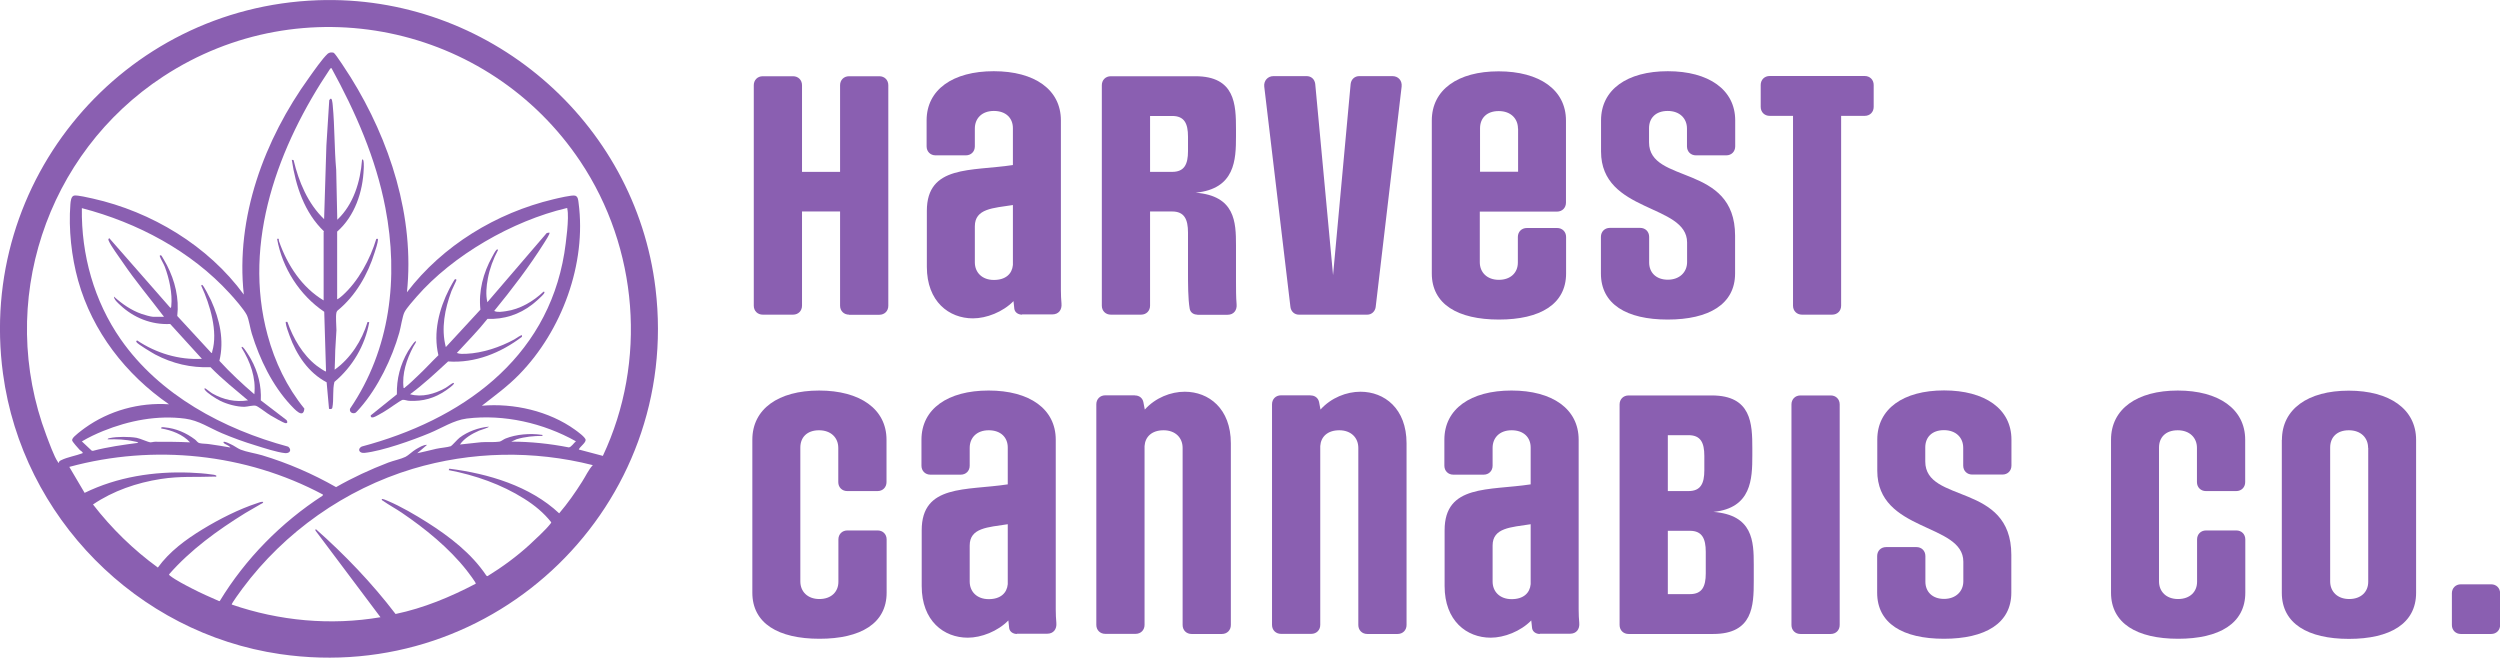 <?xml version="1.0" encoding="UTF-8"?>
<svg id="Layer_2" data-name="Layer 2" xmlns="http://www.w3.org/2000/svg" xmlns:xlink="http://www.w3.org/1999/xlink" viewBox="0 0 208.88 54.95">
  <defs>
    <style>
      .cls-1 {
        fill: url(#radial-gradient-10);
      }

      .cls-2 {
        fill: url(#radial-gradient-9);
      }

      .cls-3 {
        fill: url(#radial-gradient-14);
      }

      .cls-4 {
        fill: url(#radial-gradient-16);
      }

      .cls-5 {
        fill: url(#radial-gradient-18);
      }

      .cls-6 {
        fill: #8a5fb1;
      }

      .cls-7 {
        fill: url(#radial-gradient-5);
      }

      .cls-8 {
        fill: url(#radial-gradient);
      }

      .cls-9 {
        fill: url(#radial-gradient-3);
      }

      .cls-10 {
        fill: url(#radial-gradient-11);
      }

      .cls-11 {
        fill: url(#radial-gradient-8);
      }

      .cls-12 {
        fill: url(#radial-gradient-2);
      }

      .cls-13 {
        fill: url(#radial-gradient-4);
      }

      .cls-14 {
        fill: url(#radial-gradient-12);
      }

      .cls-15 {
        fill: url(#radial-gradient-15);
      }

      .cls-16 {
        fill: url(#radial-gradient-6);
      }

      .cls-17 {
        fill: url(#radial-gradient-7);
      }

      .cls-18 {
        fill: url(#radial-gradient-17);
      }

      .cls-19 {
        fill: url(#radial-gradient-13);
      }
    </style>
    <radialGradient id="radial-gradient" cx="68.6" cy="16.33" fx="68.6" fy="16.33" r="8.08" gradientUnits="userSpaceOnUse">
      <stop offset=".51" stop-color="#8a5fb1"/>
      <stop offset="1" stop-color="#8a5fb1"/>
    </radialGradient>
    <radialGradient id="radial-gradient-2" cx="83.07" cy="16.28" fx="83.07" fy="16.28" r="8.32" xlink:href="#radial-gradient"/>
    <radialGradient id="radial-gradient-3" cx="97.7" fx="97.7" r="8.09" xlink:href="#radial-gradient"/>
    <radialGradient id="radial-gradient-4" cx="111.37" fx="111.37" r="8.13" xlink:href="#radial-gradient"/>
    <radialGradient id="radial-gradient-5" cx="125.24" fx="125.24" r="8.34" xlink:href="#radial-gradient"/>
    <radialGradient id="radial-gradient-6" cx="139.37" fx="139.37" r="8.34" xlink:href="#radial-gradient"/>
    <radialGradient id="radial-gradient-7" cx="151.83" fx="151.83" r="7.79" xlink:href="#radial-gradient"/>
    <radialGradient id="radial-gradient-8" cx="68.46" cy="43" fx="68.46" fy="43" r="8.34" xlink:href="#radial-gradient"/>
    <radialGradient id="radial-gradient-9" cx="82.63" cy="42.96" fx="82.63" fy="42.96" r="8.32" xlink:href="#radial-gradient"/>
    <radialGradient id="radial-gradient-10" cx="97.24" cy="42.85" fx="97.24" fy="42.85" r="8.18" xlink:href="#radial-gradient"/>
    <radialGradient id="radial-gradient-11" cx="111.91" cy="42.85" fx="111.91" fy="42.85" r="8.18" xlink:href="#radial-gradient"/>
    <radialGradient id="radial-gradient-12" cx="126.33" cy="42.96" fx="126.33" fy="42.96" r="8.32" xlink:href="#radial-gradient"/>
    <radialGradient id="radial-gradient-13" cx="140.93" cy="43" fx="140.93" fy="43" r="8.08" xlink:href="#radial-gradient"/>
    <radialGradient id="radial-gradient-14" cx="151.7" cy="43" fx="151.7" fy="43" r="7.19" xlink:href="#radial-gradient"/>
    <radialGradient id="radial-gradient-15" cx="162.44" cy="43" fx="162.44" fy="43" r="8.34" xlink:href="#radial-gradient"/>
    <radialGradient id="radial-gradient-16" cx="181.98" cy="43" fx="181.98" fy="43" r="8.34" xlink:href="#radial-gradient"/>
    <radialGradient id="radial-gradient-17" cx="196.27" cy="43" fx="196.27" fy="43" r="8.34" xlink:href="#radial-gradient"/>
    <radialGradient id="radial-gradient-18" cx="206.87" cy="50.9" fx="206.87" fy="50.9" r="2.04" xlink:href="#radial-gradient"/>
  </defs>
  <g id="Layer_4" data-name="Layer 4">
    <g>
      <g>
        <path class="cls-6" d="M26.54.02c14.17-.51,26.54,10.04,28.23,24.09,2.17,18.08-13.35,33.17-31.37,30.54C11.43,52.9,1.87,43.21.25,31.22-1.93,15.05,10.26.61,26.54.02ZM48.37,37.56l2,.53c3.72-7.9,2.95-17.37-1.88-24.6C40.81,2,25.27-1.23,13.64,6.39,3.82,12.82-.3,25.3,3.87,36.37c.21.55.65,1.78.96,2.22.02.03.06.1.09.08,0-.13.09-.17.19-.22.52-.26,1.23-.37,1.78-.58.11-.07-.18-.22-.24-.29-.12-.13-.6-.66-.62-.78,0-.06,0-.09.03-.14.09-.21.81-.74,1.03-.9,2.02-1.45,4.54-2.15,7.03-1.98-3.6-2.48-6.4-6.08-7.59-10.33-.56-2-.81-4.31-.65-6.38.02-.23.05-.68.32-.73s1.22.18,1.55.25c4.91,1.1,9.64,3.94,12.62,8.02-.7-6.46,1.72-12.95,5.45-18.12.38-.53,1.11-1.59,1.56-2,.12-.11.35-.14.5-.08s1.25,1.78,1.42,2.05c3.28,5.27,5.36,11.68,4.7,17.96,2.99-3.91,7.46-6.63,12.24-7.77.34-.08,1.57-.38,1.82-.3.24.08.25.37.28.59.68,5.11-1.41,10.71-4.95,14.34-.95.98-2.06,1.79-3.13,2.62,2.66-.23,5.61.44,7.79,2.01.19.14.88.63.88.85,0,.25-.47.56-.57.79ZM27.7,5.69l-.1.03c-4.33,6.43-7.37,14.48-5.24,22.29.6,2.22,1.61,4.34,3.07,6.13-.08.92-.86,0-1.15-.3-1.53-1.65-2.58-3.82-3.24-5.96-.14-.44-.24-1.19-.42-1.56-.23-.46-1.05-1.4-1.42-1.8-3.24-3.55-7.72-5.92-12.36-7.13-.06,3.89,1.02,7.76,3.24,10.95,3.25,4.67,8.59,7.52,14,8.98.31.25.16.57-.25.54-.66-.06-1.82-.44-2.49-.65-.93-.28-1.89-.63-2.79-1.01-1.04-.44-1.94-1.07-3.07-1.22-2.32-.31-4.71.16-6.86,1.03-.61.25-1.21.53-1.78.87l.82.77.1.02c1.24-.33,2.52-.5,3.79-.67-.04-.08-.25-.1-.34-.12-.74-.17-1.46-.19-2.22-.17.02-.09.13-.1.2-.11.59-.13,1.63-.12,2.22-.02.32.06.97.37,1.17.38.12,0,.24-.05.38-.05.97,0,1.95,0,2.92.05-.6-.66-1.55-1.02-2.41-1.16-.04-.16.21-.1.31-.09.92.08,1.78.46,2.51,1.01.15.11.2.27.41.31.22.05.55.04.79.08.59.08,1.18.18,1.76.28-.11-.18-.44-.25-.55-.38-.05-.06-.04-.11.05-.1.12.01.4.14.52.2.28.12.59.36.84.46.48.19,1.25.31,1.79.47,2.16.65,4.23,1.55,6.18,2.66,1.4-.8,2.85-1.47,4.36-2.05.42-.16,1.08-.3,1.44-.48.23-.11.59-.47.87-.63s.63-.39.93-.37l-.82.7c.53-.11,1.05-.25,1.58-.37.35-.08.93-.12,1.23-.22.08-.03.56-.58.73-.71.67-.51,1.6-.85,2.43-.92.08.06-.74.3-.8.33-.58.25-1.25.64-1.6,1.16.59-.05,1.17-.14,1.76-.19.46-.04,1.12.02,1.54-.05.14-.02.35-.2.51-.26.9-.36,2.06-.45,3.01-.31.08.01.08-.03.07.09-.72,0-1.46.07-2.16.28l-.44.2c1.61,0,3.22.17,4.8.48.2,0,.44-.39.6-.51-2.72-1.52-6-2.28-9.12-1.9-1.1.14-2.09.8-3.11,1.22-1.42.59-3.94,1.49-5.43,1.65-.46.05-.62-.33-.24-.53,8.25-2.2,15.47-7.23,16.93-16.16.13-.82.42-2.97.25-3.69-.01-.06.03-.09-.07-.07-4.5,1.06-9.5,3.93-12.53,7.41-.27.31-.82.93-1,1.27s-.31,1.28-.44,1.73c-.61,2.15-1.79,4.59-3.26,6.27-.06.07-.35.4-.4.42-.26.12-.54-.07-.45-.35,3.37-4.95,4.07-10.95,2.95-16.77-.79-4.14-2.5-8.02-4.51-11.69ZM26.98,41.32c-6.45-3.44-14.13-4.23-21.19-2.31l1.28,2.17c2.72-1.33,5.79-1.81,8.82-1.69.55.02,1.24.07,1.77.15.13.02.32.02.42.11.02.12-.09.07-.17.07-1.57.06-2.86-.05-4.47.2-2.01.31-3.99.99-5.67,2.13,1.55,2,3.37,3.78,5.42,5.27.97-1.34,2.33-2.34,3.74-3.2s3.06-1.69,4.56-2.18c.16-.05.32-.13.49-.11.03.11-.1.13-.18.18-.43.26-.88.5-1.31.76-2.31,1.43-4.56,3.06-6.36,5.11-.01.07.05.1.1.14.45.35,1.3.79,1.83,1.06.73.38,1.49.71,2.24,1.04h.06c2.15-3.54,5.13-6.56,8.6-8.81l.03-.1ZM49.52,38.86c-4.94-1.25-10.15-1.15-15.03.31-5.65,1.7-10.71,5.27-14.23,10-.1.13-.94,1.28-.9,1.34,3.97,1.37,8.27,1.77,12.43,1.06l-5.44-7.25.03-.12c2.43,2.15,4.7,4.52,6.67,7.1,2.35-.49,4.58-1.42,6.7-2.53.05-.07-.67-1-.77-1.13-1.47-1.86-3.45-3.47-5.41-4.8-.5-.34-1.08-.65-1.56-.99-.06-.04-.13-.05-.11-.15.06-.05.42.12.5.15,1.09.46,2.3,1.17,3.3,1.8,1.87,1.19,3.7,2.59,4.94,4.45l.09.04c1.25-.77,2.45-1.65,3.53-2.64.46-.43,1.32-1.22,1.69-1.69.04-.05.09-.1.11-.17-.63-.8-1.4-1.43-2.26-1.97-1.9-1.2-4.1-1.97-6.31-2.39l.05-.12c3.26.41,6.75,1.45,9.18,3.73.71-.83,1.34-1.73,1.92-2.65.3-.46.52-.98.9-1.39Z"/>
        <path class="cls-6" d="M27.08,19.34c-1.64-1.56-2.38-3.8-2.7-5.99l.15.03c.43,1.8,1.19,3.63,2.55,4.93l.19-6.14.24-3.8c.24-.39.27.25.29.43.17,1.79.13,3.61.29,5.39l.09,4.17c1.36-1.28,1.93-3.18,2.07-5.01.18-.2.15.68.14.75-.07,1.93-.75,3.96-2.22,5.25v5.66c.14-.06.32-.21.43-.31,1.34-1.19,2.33-3.05,2.84-4.74.08,0,.15-.05.14.07-.01.25-.19.81-.28,1.07-.57,1.84-1.6,3.63-3.1,4.85-.04.04-.07.1-.09.16-.08.36,0,1.07,0,1.48-.02.55-.08,1.13-.1,1.68s-.02,1.08-.05,1.62c1.33-.95,2.28-2.43,2.75-3.99l.14.02c-.35,1.95-1.4,3.73-2.91,4.99-.17.67-.04,1.47-.17,2.14-.03.15-.15.14-.28.11l-.2-2.22c-1.52-.79-2.53-2.31-3.1-3.9-.11-.3-.29-.78-.32-1.08,0-.08,0-.07.07-.07h.07c.48,1.37,1.28,2.76,2.44,3.66.08.06.74.54.79.48l-.15-4.98c-2.06-1.39-3.51-3.66-3.94-6.1h.14c0,.08,0,.16.03.23.69,1.97,1.9,3.83,3.72,4.92v-5.75Z"/>
        <path class="cls-6" d="M13.68,26.49c.02-.08-.04-.1-.07-.14-1.12-1.48-2.3-2.88-3.34-4.41-.3-.45-.99-1.36-1.18-1.81-.04-.1-.07-.15.04-.23l5.11,5.83c.07-.05.07-.09.07-.17.11-1.02-.18-2.32-.54-3.27-.1-.27-.35-.65-.42-.88-.03-.1.08-.09.13-.06.04.03.41.7.47.81.67,1.31,1.03,2.76.86,4.24l2.84,3.08c.1.02.07-.04.08-.11.5-1.66-.19-3.92-.89-5.44-.06-.04,0-.13.04-.13.12,0,.67,1.13.76,1.31.71,1.57,1.11,3.33.69,5.04.91.99,1.9,1.92,2.92,2.79.15-1.38-.34-2.72-1.06-3.88-.02-.09.03-.1.1-.05.14.1.58.81.68,1,.59,1.06.88,2.23.82,3.44l2.14,1.64c.1.12.12.27-.05.27s-1.08-.54-1.29-.66c-.26-.15-1-.73-1.19-.79-.23-.08-.73.08-.99.08-.64,0-1.44-.22-2.01-.5-.32-.16-1.11-.65-1.29-.93-.05-.07-.02-.12.02-.12.04,0,.49.37.62.44.92.52,1.92.74,2.97.57-1.06-.9-2.16-1.77-3.13-2.77-1.64.06-3.18-.3-4.62-1.06-.24-.13-1.48-.87-1.57-1.04-.04-.08,0-.09.05-.14,1.58,1.06,3.5,1.65,5.42,1.54l-2.65-2.91c-1.57.08-3.06-.52-4.19-1.59-.18-.17-.51-.45-.51-.7.67.61,1.45,1.15,2.31,1.45.2.07.78.24.96.24h.89Z"/>
        <path class="cls-6" d="M45.91,19.46c.06.06-.39.75-.46.86-1.24,1.97-2.69,3.86-4.16,5.66.28.14.67.06.98.02,1.17-.16,2.29-.82,3.14-1.63.12-.02.08.09.05.14-.11.19-.79.78-.99.93-1.08.84-2.37,1.26-3.74,1.2-.79,1-1.7,1.91-2.56,2.85.24.1.53.08.79.07,1.35-.06,2.82-.55,4.01-1.2.1-.06.59-.4.64-.35v.13c-1.76,1.34-3.92,2.22-6.17,2.06-1.03.95-2.05,1.91-3.18,2.74,1,.28,2.07-.03,2.95-.52.15-.08.55-.4.64-.42.09-.03.09.03.05.1-.07.11-.5.43-.64.52-.95.65-1.92.93-3.07.87-.16,0-.41-.11-.56-.08-.21.06-1.23.82-1.56,1-.2.11-.67.4-.85.45-.15.04-.25.03-.25-.15l2.19-1.76c-.03-1.29.28-2.49.93-3.6.1-.16.46-.73.59-.81.25-.16-.13.39-.15.43-.55,1.04-.96,2.26-.81,3.45.08.02.1-.03.14-.07.33-.25.75-.67,1.06-.96.59-.55,1.13-1.15,1.71-1.71-.45-1.88.05-3.86.91-5.54.05-.11.42-.77.46-.8.07-.05.14.02.14.05,0,.05-.36.77-.42.93-.55,1.48-.88,3.13-.47,4.68l2.89-3.13c-.17-1.54.24-3.08.98-4.41.08-.15.26-.5.37-.59.07-.07.06-.04.12.02-.39.73-.7,1.56-.85,2.38-.12.63-.19,1.37-.04,1.98l4.96-5.78.22-.04Z"/>
      </g>
      <g>
        <path class="cls-8" d="M70.94,26.29c-.43,0-.75-.31-.75-.75v-7.87h-3.18v7.87c0,.43-.31.75-.75.75h-2.53c-.43,0-.75-.31-.75-.75V7.12c0-.43.31-.75.75-.75h2.53c.43,0,.75.31.75.75v7.24h3.18v-7.24c0-.43.31-.75.75-.75h2.53c.43,0,.75.31.75.75v18.43c0,.43-.31.75-.75.75h-2.53Z"/>
        <path class="cls-12" d="M85.4,26.29c-.31,0-.6-.17-.65-.48-.02-.19-.05-.41-.07-.65-.89.91-2.26,1.44-3.39,1.44-2,0-3.85-1.4-3.85-4.31v-4.67c0-3.85,3.71-3.3,7.19-3.83v-3.08c0-.84-.58-1.44-1.59-1.44s-1.59.63-1.59,1.47v1.49c0,.43-.31.75-.75.75h-2.53c-.43,0-.75-.31-.75-.75v-2.17c0-2.57,2.19-4.11,5.61-4.11s5.61,1.54,5.61,4.11v14.17c0,.41.02.79.05,1.13.05.53-.24.91-.77.91h-2.53ZM84.63,17.13c-1.66.26-3.18.29-3.18,1.78v3.01c0,.84.6,1.47,1.59,1.47s1.52-.51,1.59-1.25v-5Z"/>
        <path class="cls-9" d="M100.05,26.29c-.34,0-.6-.19-.65-.51-.14-.79-.14-2.12-.14-3.13v-3.22c0-1.11-.31-1.76-1.32-1.76h-1.85v7.87c0,.43-.31.75-.75.75h-2.53c-.43,0-.75-.31-.75-.75V7.12c0-.43.31-.75.75-.75h7.07c3.32,0,3.39,2.36,3.39,4.43v.58c0,1.97-.07,4.4-3.37,4.72,3.3.26,3.37,2.45,3.37,4.4v2.98c0,.65,0,1.35.05,1.93.05.51-.24.89-.75.89h-2.53ZM99.26,11.42c0-1.11-.31-1.73-1.32-1.73h-1.85v4.67h1.85c1.01,0,1.32-.63,1.32-1.73v-1.2Z"/>
        <path class="cls-13" d="M108.52,26.29c-.36,0-.65-.26-.7-.63l-2.19-18.43c-.05-.48.29-.87.77-.87h2.77c.39,0,.67.26.72.65l1.49,15.98,1.47-15.98c.05-.39.34-.65.72-.65h2.77c.48,0,.82.36.77.87l-2.17,18.43c-.05.36-.34.63-.7.63h-5.73Z"/>
        <path class="cls-7" d="M130.85,22.85c0,2.57-2.17,3.85-5.61,3.85s-5.61-1.28-5.61-3.85v-12.78c0-2.57,2.17-4.11,5.58-4.11s5.63,1.54,5.63,4.11v6.86c0,.43-.31.75-.75.75h-6.45v4.23c0,.84.6,1.47,1.59,1.47s1.59-.6,1.59-1.44v-2.14c0-.43.31-.75.75-.75h2.53c.43,0,.75.31.75.75v3.06ZM126.83,10.75c0-.84-.6-1.47-1.61-1.47s-1.56.6-1.56,1.44v3.63h3.18v-3.61Z"/>
        <path class="cls-16" d="M144.97,22.85c0,2.57-2.19,3.85-5.63,3.85s-5.58-1.28-5.58-3.85v-3.06c0-.43.31-.75.75-.75h2.53c.43,0,.75.31.75.75v2.14c0,.84.58,1.44,1.56,1.44s1.61-.63,1.61-1.47v-1.64c0-3.25-7.19-2.45-7.19-7.6v-2.6c0-2.57,2.17-4.11,5.58-4.11s5.63,1.54,5.63,4.11v2.17c0,.43-.31.75-.75.75h-2.53c-.43,0-.75-.31-.75-.75v-1.49c0-.84-.6-1.47-1.61-1.47s-1.56.6-1.56,1.44v1.18c0,3.54,7.19,1.73,7.19,7.8v3.15Z"/>
        <path class="cls-17" d="M150.56,26.29c-.43,0-.75-.31-.75-.75v-15.86h-1.95c-.43,0-.75-.31-.75-.75v-1.83c0-.43.31-.75.75-.75h7.94c.43,0,.75.31.75.75v1.83c0,.43-.31.75-.75.75h-1.97v15.86c0,.43-.31.75-.75.75h-2.53Z"/>
        <path class="cls-11" d="M70.05,45.07c0-.43.31-.75.75-.75h2.53c.43,0,.75.31.75.75v4.45c0,2.57-2.17,3.85-5.61,3.85s-5.61-1.28-5.61-3.85v-12.78c0-2.57,2.17-4.11,5.58-4.11s5.63,1.54,5.63,4.11v3.54c0,.43-.31.75-.75.75h-2.53c-.43,0-.75-.31-.75-.75v-2.86c0-.84-.6-1.47-1.61-1.47s-1.56.6-1.56,1.44v11.19c0,.84.6,1.47,1.59,1.47s1.59-.6,1.59-1.44v-3.54Z"/>
        <path class="cls-2" d="M84.97,52.97c-.31,0-.6-.17-.65-.48-.02-.19-.05-.41-.07-.65-.89.91-2.26,1.44-3.39,1.44-2,0-3.85-1.4-3.85-4.31v-4.67c0-3.85,3.71-3.3,7.19-3.83v-3.08c0-.84-.58-1.44-1.59-1.44s-1.59.63-1.59,1.47v1.49c0,.43-.31.75-.75.75h-2.53c-.43,0-.75-.31-.75-.75v-2.17c0-2.57,2.19-4.11,5.61-4.11s5.61,1.54,5.61,4.11v14.17c0,.41.02.79.05,1.13.05.53-.24.91-.77.91h-2.53ZM84.2,43.8c-1.66.26-3.18.29-3.18,1.78v3.01c0,.84.6,1.47,1.59,1.47s1.52-.51,1.59-1.25v-5Z"/>
        <path class="cls-1" d="M94.83,33.04c.36,0,.63.22.7.55l.12.63c.89-.99,2.17-1.49,3.34-1.49,2,0,3.85,1.4,3.85,4.31v15.18c0,.43-.31.75-.75.75h-2.53c-.43,0-.75-.31-.75-.75v-14.8c0-.84-.6-1.47-1.59-1.47s-1.54.55-1.59,1.32v14.94c0,.43-.31.75-.75.75h-2.53c-.43,0-.75-.31-.75-.75v-18.43c0-.43.31-.75.75-.75h2.45Z"/>
        <path class="cls-10" d="M109.51,33.04c.36,0,.63.22.7.55l.12.63c.89-.99,2.17-1.49,3.34-1.49,2,0,3.85,1.4,3.85,4.31v15.18c0,.43-.31.75-.75.75h-2.53c-.43,0-.75-.31-.75-.75v-14.8c0-.84-.6-1.47-1.59-1.47s-1.54.55-1.59,1.32v14.94c0,.43-.31.75-.75.75h-2.53c-.43,0-.75-.31-.75-.75v-18.43c0-.43.31-.75.75-.75h2.45Z"/>
        <path class="cls-14" d="M128.66,52.97c-.31,0-.6-.17-.65-.48-.02-.19-.05-.41-.07-.65-.89.91-2.26,1.44-3.39,1.44-2,0-3.85-1.4-3.85-4.31v-4.67c0-3.85,3.71-3.3,7.19-3.83v-3.08c0-.84-.58-1.44-1.59-1.44s-1.59.63-1.59,1.47v1.49c0,.43-.31.75-.75.75h-2.53c-.43,0-.75-.31-.75-.75v-2.17c0-2.57,2.19-4.11,5.61-4.11s5.61,1.54,5.61,4.11v14.17c0,.41.02.79.05,1.13.05.53-.24.91-.77.91h-2.53ZM127.89,43.8c-1.66.26-3.18.29-3.18,1.78v3.01c0,.84.6,1.47,1.59,1.47s1.52-.51,1.59-1.25v-5Z"/>
        <path class="cls-19" d="M136.07,52.97c-.43,0-.75-.31-.75-.75v-18.43c0-.43.31-.75.75-.75h6.95c3.32,0,3.39,2.36,3.39,4.43v.58c0,1.97-.07,4.4-3.25,4.72,3.3.26,3.37,2.45,3.37,4.4v1.37c0,2.07-.07,4.43-3.39,4.43h-7.07ZM142.4,38.09c0-1.11-.31-1.73-1.32-1.73h-1.73v4.67h1.73c1.01,0,1.32-.63,1.32-1.73v-1.2ZM142.52,46.11c0-1.11-.31-1.76-1.32-1.76h-1.85v5.29h1.85c1.01,0,1.32-.63,1.32-1.73v-1.8Z"/>
        <path class="cls-3" d="M150.43,52.97c-.43,0-.75-.31-.75-.75v-18.43c0-.43.31-.75.75-.75h2.53c.43,0,.75.31.75.75v18.43c0,.43-.31.75-.75.75h-2.53Z"/>
        <path class="cls-15" d="M168.05,49.52c0,2.57-2.19,3.85-5.63,3.85s-5.58-1.28-5.58-3.85v-3.06c0-.43.31-.75.75-.75h2.53c.43,0,.75.31.75.75v2.14c0,.84.58,1.44,1.56,1.44s1.61-.63,1.61-1.47v-1.64c0-3.25-7.19-2.45-7.19-7.6v-2.6c0-2.57,2.17-4.11,5.58-4.11s5.63,1.54,5.63,4.11v2.17c0,.43-.31.75-.75.75h-2.53c-.43,0-.75-.31-.75-.75v-1.49c0-.84-.6-1.47-1.61-1.47s-1.56.6-1.56,1.44v1.18c0,3.54,7.19,1.73,7.19,7.8v3.15Z"/>
        <path class="cls-4" d="M183.57,45.07c0-.43.31-.75.75-.75h2.53c.43,0,.75.31.75.75v4.45c0,2.57-2.17,3.85-5.61,3.85s-5.61-1.28-5.61-3.85v-12.78c0-2.57,2.17-4.11,5.58-4.11s5.63,1.54,5.63,4.11v3.54c0,.43-.31.75-.75.75h-2.53c-.43,0-.75-.31-.75-.75v-2.86c0-.84-.6-1.47-1.61-1.47s-1.56.6-1.56,1.44v11.19c0,.84.6,1.47,1.59,1.47s1.59-.6,1.59-1.44v-3.54Z"/>
        <path class="cls-18" d="M190.66,36.75c0-2.57,2.17-4.11,5.58-4.11s5.63,1.54,5.63,4.11v12.78c0,2.57-2.17,3.85-5.61,3.85s-5.61-1.28-5.61-3.85v-12.78ZM197.86,37.42c0-.84-.6-1.47-1.61-1.47s-1.56.6-1.56,1.44v11.19c0,.84.6,1.47,1.59,1.47s1.59-.6,1.59-1.44v-11.19Z"/>
        <path class="cls-5" d="M205.61,52.97c-.43,0-.75-.31-.75-.75v-2.65c0-.43.31-.75.75-.75h2.53c.43,0,.75.31.75.75v2.65c0,.43-.31.75-.75.75h-2.53Z"/>
      </g>
    </g>
  </g>
</svg>